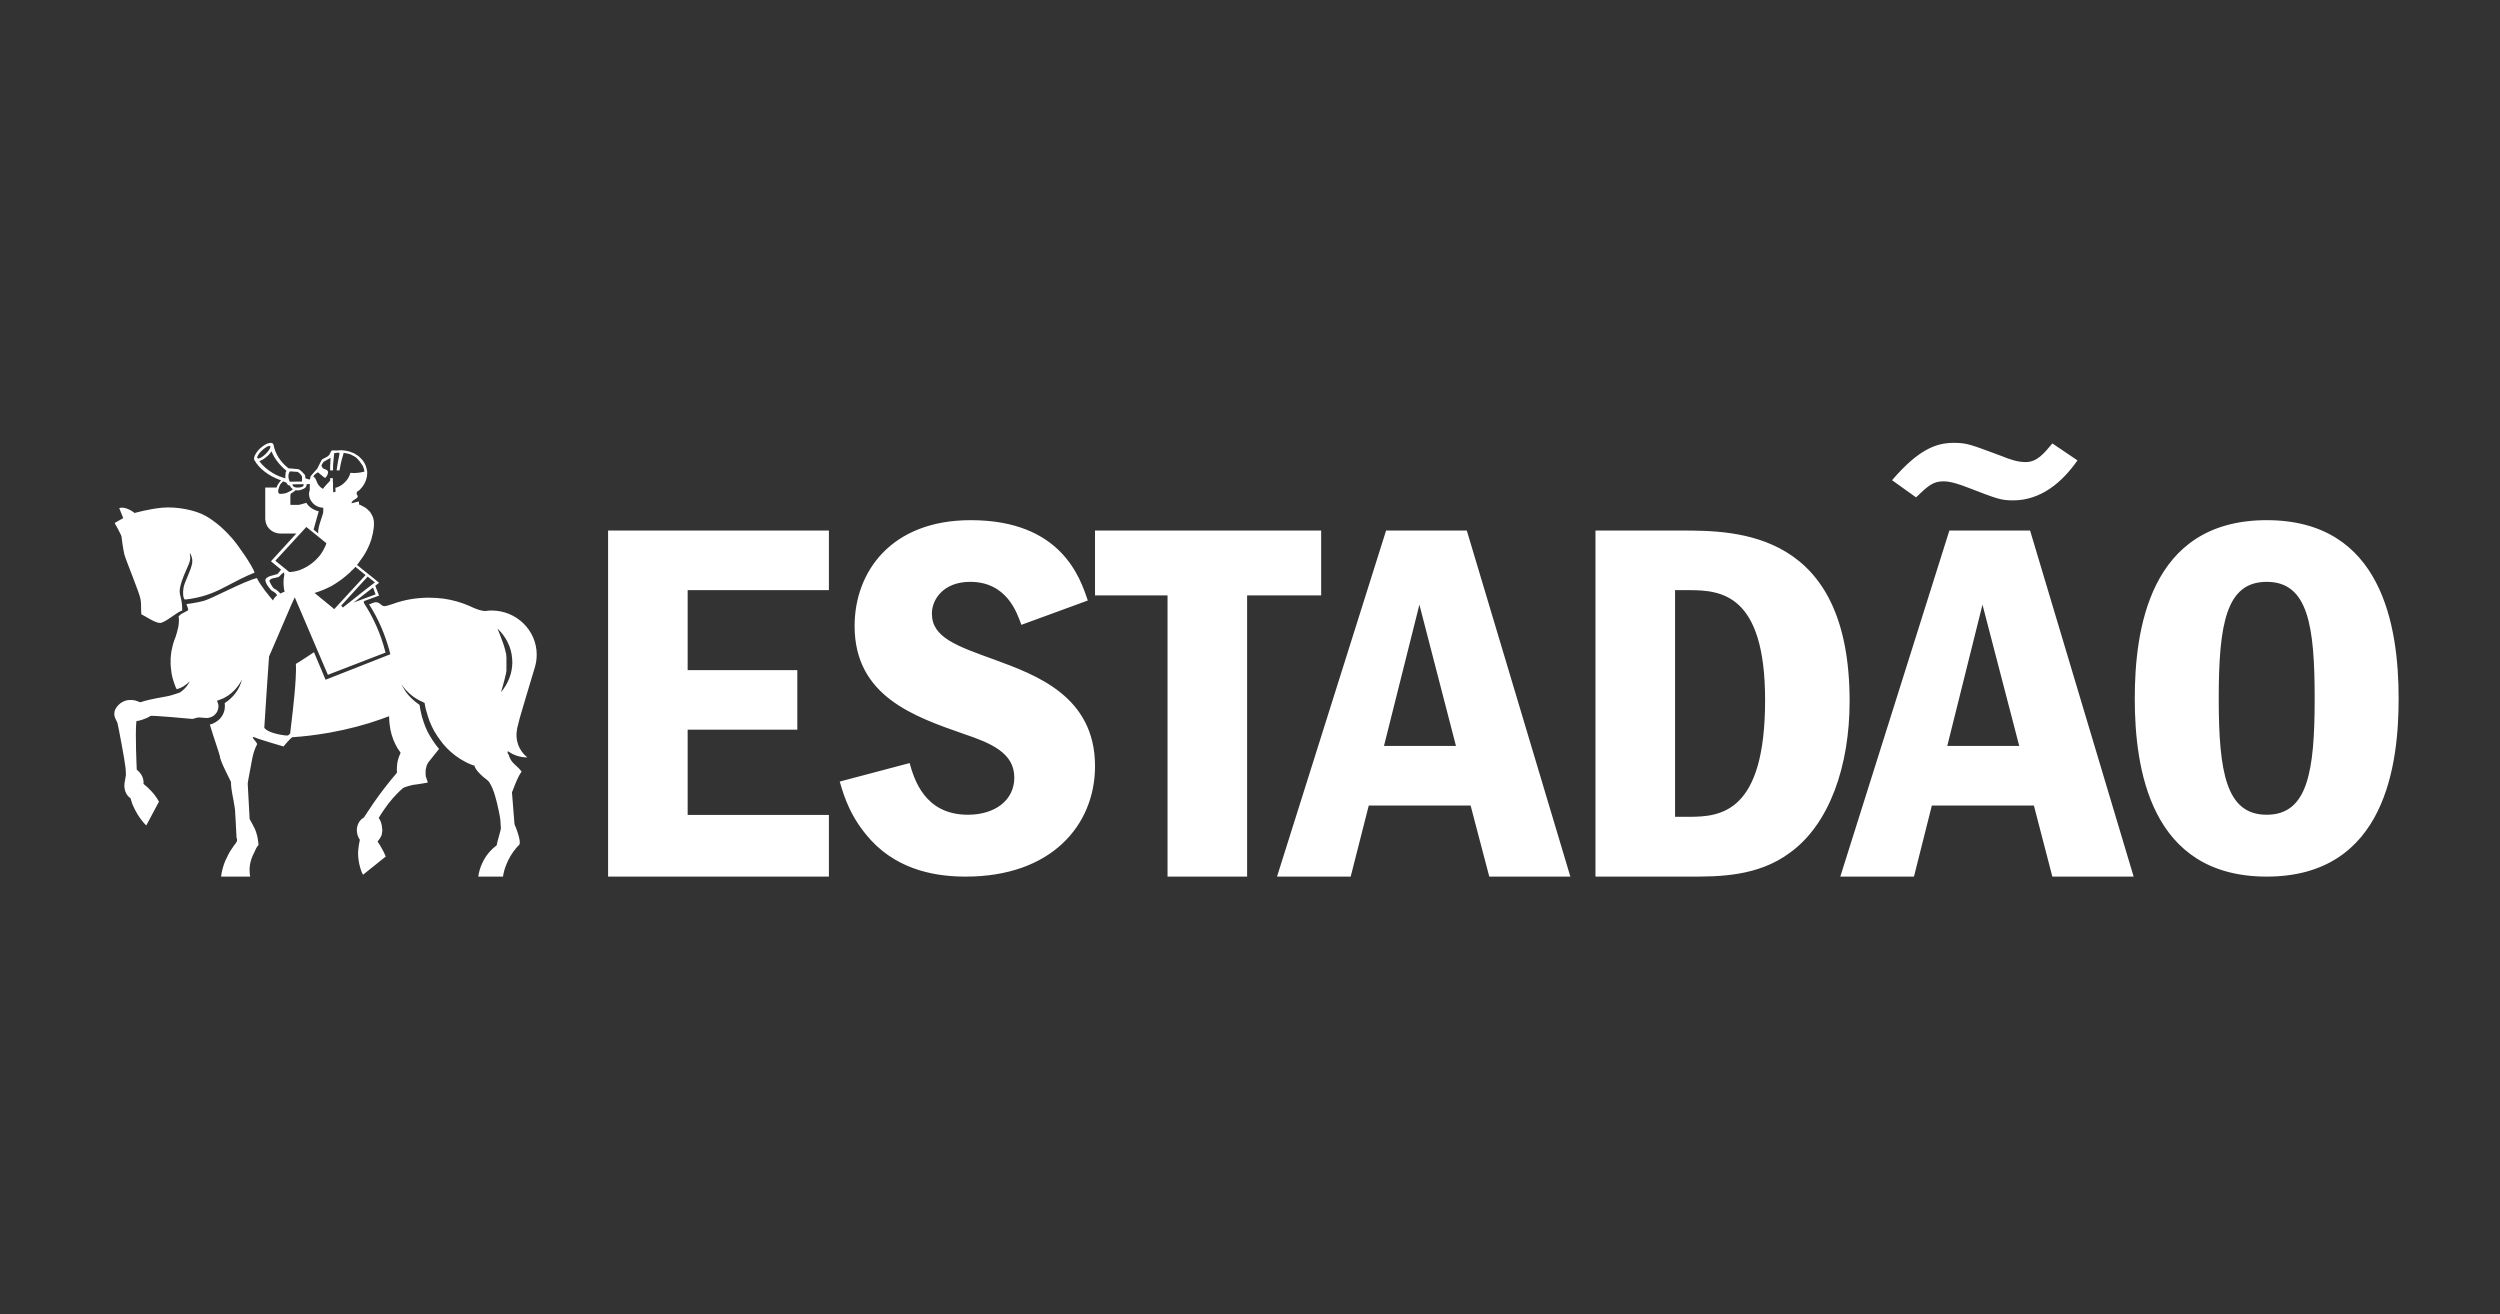 <?xml version="1.0" encoding="UTF-8"?>
<svg xmlns="http://www.w3.org/2000/svg" width="175" height="92" viewBox="0 0 175 92" fill="none">
  <rect x="0" y="0" width="175" height="92" fill="#333333" stroke="none"/>
  <g clip-path="url(#clip0_4822_3411)">
    <path fill-rule="evenodd" clip-rule="evenodd" d="M141.346 52.214L138.774 42.326L136.309 52.214H141.346ZM145.423 32.228C144.357 33.759 142.865 35.026 140.92 35.026C140.04 35.026 139.814 34.92 137.748 34.129C137.255 33.944 136.602 33.693 136.042 33.693C135.31 33.693 134.963 34.01 134.123 34.815L132.444 33.614C134.284 31.475 135.51 31 136.763 31C137.682 31 137.909 31.106 140.081 31.911C140.694 32.161 141.227 32.346 141.8 32.346C142.599 32.346 143.092 31.726 143.665 31.04L145.424 32.228H145.423ZM142.106 37.138L149.355 61.362H143.664L142.372 56.385H135.23L133.977 61.362H128.821L136.456 37.138H142.106H142.106ZM155.311 48.9C155.311 54.101 155.844 57.032 158.669 57.032C161.534 57.032 162.027 54.022 162.027 48.9C162.027 43.818 161.574 40.729 158.669 40.729C155.844 40.729 155.311 43.633 155.311 48.9ZM167.904 48.9C167.904 53.335 167.064 61.362 158.669 61.362C150.501 61.362 149.434 53.771 149.434 48.9C149.434 44.253 150.381 36.412 158.669 36.412C166.757 36.412 167.904 43.857 167.904 48.9ZM101.917 52.214L99.358 42.326L96.879 52.214H101.917ZM102.676 37.138L109.925 61.362H104.249L102.942 56.385H95.814L94.548 61.362H89.391L97.026 37.138H102.676ZM117.254 57.177H118.214C120.426 57.177 123.557 56.926 123.557 49.006C123.557 41.561 120.465 41.31 118.214 41.31H117.254V57.177ZM111.683 37.138H117.68C121.57 37.138 129.473 37.165 129.473 49.085C129.473 53.626 128.06 57.691 125.302 59.685C123.063 61.362 120.305 61.362 118.36 61.362H111.683V37.138ZM92.481 37.138V41.679H87.298V61.362H81.728V41.679H76.651V37.138H92.481ZM35.863 46.405C35.85 47.158 35.557 47.857 35.104 48.411L35.077 48.425C35.237 47.923 35.45 47.065 35.45 46.973V45.996C35.45 45.52 34.984 44.385 34.824 44.003L34.837 44.016L34.864 44.042C35.117 44.279 35.33 44.57 35.503 44.887L35.53 44.953C35.717 45.309 35.823 45.705 35.85 46.115L35.863 46.352V46.405ZM19.22 41.218C19.18 41.204 19.14 41.165 19.087 41.098C19 40.968 18.925 40.831 18.86 40.689C18.86 40.438 19.407 40.464 19.526 40.373C19.646 40.28 19.7 40.148 19.886 40.068V40.095L19.899 40.267C19.861 40.431 19.843 40.6 19.846 40.769C19.846 41.006 19.886 41.336 19.926 41.415C19.926 41.415 19.66 41.521 19.633 41.547C19.487 41.415 19.38 41.283 19.22 41.218ZM19.273 39.251L21.445 36.888L22.844 38.023L22.791 38.194C22.739 38.312 22.681 38.426 22.618 38.538C22.551 38.656 22.471 38.762 22.391 38.881C22.292 39.002 22.185 39.116 22.071 39.224L22.018 39.277C21.711 39.553 21.354 39.768 20.966 39.911C20.712 39.99 20.473 40.042 20.246 40.042L19.273 39.251H19.273ZM20.326 35.343V34.723C20.326 34.617 20.352 34.564 20.393 34.525C20.472 34.485 20.553 34.432 20.619 34.379L20.686 34.313C20.845 34.34 20.992 34.327 21.139 34.261C21.192 34.248 21.299 34.194 21.352 34.155C21.432 34.089 21.459 33.997 21.472 33.891L21.685 33.878V34.287L21.672 34.34C21.645 34.419 21.632 34.498 21.632 34.577C21.632 34.776 21.699 34.973 21.818 35.119C21.991 35.369 22.285 35.528 22.618 35.541C22.644 35.633 22.631 35.792 22.618 35.897C22.605 36.003 22.484 36.293 22.445 36.452C22.351 36.742 22.258 37.032 22.271 37.336L21.951 37.072L22.164 36.307L22.311 35.792C21.925 35.7 21.605 35.475 21.445 35.198C21.245 35.251 20.966 35.343 20.886 35.343H20.326ZM19.526 34.538C19.433 34.459 19.459 34.261 19.619 33.904C19.673 33.838 19.766 33.746 19.82 33.693C19.953 33.759 20.006 33.759 20.046 33.785C20.086 33.851 20.113 33.904 20.152 33.943C20.179 33.983 20.259 33.97 20.286 33.983C20.352 34.155 20.459 34.194 20.499 34.248C20.472 34.3 20.179 34.459 20.073 34.498C19.966 34.538 19.606 34.617 19.526 34.538ZM19.113 33.125C18.714 32.888 18.38 32.598 18.154 32.281C18.221 32.254 18.287 32.228 18.354 32.188C18.487 32.122 18.607 32.017 18.74 31.911C18.847 31.805 18.94 31.7 19.007 31.594C19.193 32.069 19.553 32.545 20.046 32.953L19.993 33.086V33.138C19.968 33.251 19.964 33.367 19.98 33.481C19.676 33.403 19.384 33.283 19.113 33.125H19.113ZM18.035 32.083L18.021 32.07C18.021 32.07 18.008 32.057 18.008 32.03C17.994 31.938 18.128 31.726 18.341 31.529C18.431 31.445 18.529 31.37 18.634 31.304C18.754 31.225 18.847 31.198 18.888 31.225H18.914L18.927 31.251C18.927 31.278 18.927 31.304 18.914 31.33C18.888 31.436 18.768 31.608 18.594 31.779C18.367 32.004 18.114 32.136 18.035 32.084V32.083ZM20.3 32.994L20.846 33.034C20.846 33.034 21.112 33.218 21.139 33.377C21.152 33.443 21.139 33.654 21.139 33.707L20.286 33.72C20.113 33.364 20.206 33.099 20.3 32.994ZM20.899 34.129C20.446 34.156 20.474 33.904 20.474 33.904L21.246 33.892C21.246 33.892 21.353 34.103 20.899 34.129V34.129ZM22.019 33.231C22.086 33.166 22.165 33.113 22.259 33.06C22.352 33.139 22.485 33.258 22.605 33.35L22.619 33.364C22.672 33.403 22.725 33.443 22.765 33.456C22.853 33.373 22.918 33.268 22.951 33.152L22.965 33.073C22.965 32.968 22.911 32.914 22.845 32.888C22.778 32.849 22.685 32.822 22.578 32.77C22.578 32.717 22.538 32.651 22.498 32.598C22.538 32.479 22.645 32.334 22.645 32.334L22.872 32.202C22.992 32.136 23.098 32.083 23.138 32.044C23.138 32.189 23.125 32.281 23.125 32.386V32.413L23.111 32.598V32.928H23.312V32.638L23.324 32.453L23.391 31.726L23.471 31.714L23.618 31.687H23.644L23.764 31.7C23.778 31.726 23.685 32.215 23.658 32.307L23.565 32.914V32.928H23.751L23.764 32.941C23.804 32.704 23.845 32.492 23.898 32.268C23.951 32.07 24.004 31.885 24.058 31.7C24.231 31.726 24.444 31.767 24.59 31.832L24.604 31.846C24.724 31.899 24.831 31.951 24.924 32.03L24.977 32.07C25.044 32.136 25.111 32.215 25.163 32.281L25.39 32.598C25.417 32.638 25.417 32.703 25.457 32.77L25.483 32.875L25.51 32.994V33.007L25.47 33.02L25.297 33.06C25.134 33.091 24.969 33.109 24.804 33.113H24.764L24.538 33.099L24.524 33.113C24.462 33.348 24.338 33.563 24.164 33.733C24.018 33.892 23.845 34.01 23.685 34.077L23.551 34.129L23.472 34.142L23.484 34.261V34.433L23.324 34.459V34.301L23.312 34.235V33.839L23.298 33.641V33.469H23.111V33.64L23.071 33.693L22.845 33.931L22.791 33.997L22.778 34.01L22.752 34.036L22.605 34.221C22.545 34.184 22.488 34.145 22.432 34.102L22.312 33.97L22.259 33.891L22.206 33.798L22.179 33.719L22.166 33.693L22.099 33.547C22.084 33.508 22.061 33.472 22.032 33.442C22.003 33.412 21.972 33.386 21.939 33.363C21.955 33.313 21.983 33.268 22.019 33.231V33.231ZM24.671 39.898L24.791 39.779L24.858 39.7L24.87 39.673L25.59 40.254L23.391 42.644L23.312 42.564L22.019 41.508C22.438 41.381 22.845 41.213 23.231 41.006C23.687 40.743 24.112 40.429 24.497 40.069L24.524 40.043L24.604 39.951L24.671 39.898ZM26.229 40.756L26.243 40.769L25.59 41.27L24.004 42.525L23.884 42.393L25.51 40.61L25.55 40.571L25.563 40.558L25.737 40.36L26.229 40.756ZM26.296 41.614H26.27L24.843 42.142L24.737 42.194L26.043 41.179L26.11 41.126L26.296 41.614V41.614ZM36.21 50.947C36.276 50.709 36.329 50.459 36.383 50.26L36.823 48.769L37.449 46.683C37.529 46.406 37.569 46.115 37.569 45.825C37.569 44.122 36.156 42.736 34.411 42.736C34.251 42.736 34.104 42.749 33.957 42.776C33.854 42.765 33.752 42.748 33.651 42.723L33.505 42.683L33.398 42.644L33.185 42.564L32.838 42.406C32.267 42.162 31.667 41.993 31.052 41.904C30.708 41.862 30.361 41.84 30.013 41.838C29.573 41.838 29.16 41.878 28.748 41.944C28.298 42.02 27.855 42.14 27.428 42.3C27.188 42.38 26.989 42.432 26.935 42.432C26.655 42.432 26.628 42.155 26.296 42.155C26.189 42.155 25.976 42.261 25.829 42.313L25.883 42.38C26.469 43.304 26.948 44.386 27.268 45.574L27.282 45.64L27.321 45.798L22.791 47.581L21.978 45.653C21.978 45.653 21.139 46.221 20.713 46.472C20.726 46.696 20.726 47.052 20.699 47.475C20.632 48.795 20.379 50.736 20.312 51.343C20.245 51.422 20.192 51.489 20.086 51.489C19.993 51.489 18.821 51.369 18.5 50.947L18.687 48.069L18.834 45.957L20.379 42.366L20.632 41.812L21.086 42.868L22.951 47.237L26.989 45.68V45.653L26.975 45.64L26.962 45.587C26.659 44.402 26.163 43.273 25.496 42.248L25.47 42.168C25.47 42.089 25.456 42.102 25.483 42.076L26.535 41.693L26.269 41.006L26.535 40.795L26.456 40.73L26.203 40.519L25.789 40.188L25.296 39.793L25.07 39.607L24.989 39.555L25.097 39.409L25.323 39.093C25.496 38.855 25.643 38.604 25.763 38.34C25.842 38.182 25.909 38.01 25.962 37.852C25.989 37.773 26.016 37.694 26.016 37.667C26.083 37.456 26.122 37.244 26.149 37.033C26.176 36.914 26.176 36.782 26.176 36.664V36.611C26.176 36.374 26.109 36.149 25.976 35.951C25.936 35.885 25.896 35.819 25.83 35.752L25.802 35.74C25.765 35.689 25.72 35.645 25.669 35.608C25.578 35.529 25.475 35.467 25.363 35.423C25.294 35.374 25.218 35.338 25.136 35.317L25.123 35.106L24.989 35.133C24.868 35.157 24.748 35.188 24.63 35.225H24.603C24.643 35 24.91 34.961 25.003 34.829C25.03 34.816 25.043 34.776 25.043 34.75C25.043 34.71 25.03 34.683 25.016 34.671C24.989 34.617 24.963 34.591 24.963 34.525L24.976 34.459C24.989 34.433 25.003 34.42 25.016 34.406L25.07 34.367L25.137 34.327L25.216 34.248C25.443 34.024 25.603 33.733 25.669 33.43L25.682 33.351L25.696 33.258C25.709 33.153 25.709 33.046 25.696 32.941L25.669 32.849C25.602 32.492 25.416 32.202 25.136 31.964C25.069 31.911 24.99 31.846 24.896 31.806L24.883 31.779C24.79 31.74 24.67 31.674 24.563 31.647L24.51 31.621L24.47 31.608C24.377 31.581 24.27 31.568 24.164 31.541C24.071 31.526 23.978 31.517 23.884 31.515L23.698 31.528H23.618L23.565 31.541L23.405 31.528H23.231L23.178 31.594L23.165 31.62L23.045 31.845L23.032 31.858L22.978 31.911C22.818 32.056 22.552 32.096 22.498 32.228L22.206 32.809C22.206 32.809 21.726 33.337 21.726 33.363C21.726 33.455 21.739 33.508 21.659 33.574L21.379 33.481C21.366 33.442 21.366 33.297 21.353 33.257C21.339 33.244 21.006 32.821 20.832 32.835L20.194 32.782C19.593 32.307 19.274 31.753 19.154 31.172V31.146L19.141 31.119L19.101 31.053C19.047 31.001 18.967 30.987 18.861 31.014C18.767 31.029 18.677 31.06 18.594 31.107C18.451 31.189 18.317 31.286 18.195 31.397L18.088 31.503C18.021 31.594 17.942 31.687 17.901 31.767C17.782 31.951 17.755 32.11 17.808 32.215L17.821 32.228C18.141 32.796 18.78 33.298 19.607 33.601L19.674 33.627C19.514 33.786 19.407 33.971 19.354 34.129H18.567V36.333L18.58 36.425L18.594 36.518L18.607 36.584C18.633 36.676 18.674 36.769 18.727 36.861L18.767 36.914C18.927 37.138 19.193 37.297 19.486 37.336L19.646 37.349H20.739L18.967 39.29C18.967 39.29 19.486 39.712 19.672 39.871C19.66 39.897 19.473 40.148 19.407 40.188C19.273 40.254 18.527 40.319 18.58 40.663C18.594 40.689 18.594 40.729 18.62 40.782C18.66 40.927 18.847 41.151 18.927 41.256C19.046 41.415 19.3 41.429 19.393 41.679C19.273 41.758 19.14 41.916 19.113 42.036C18.834 41.719 18.234 40.98 17.98 40.465C17.074 40.689 14.876 41.878 14.303 42.049C13.823 42.194 13.05 42.286 13.05 42.286C13.091 42.418 13.184 42.591 13.17 42.696C13.17 42.749 12.997 42.801 12.797 42.92C12.704 42.96 12.584 43.052 12.504 43.145C12.584 43.699 12.411 44.188 12.291 44.584C12.224 44.742 12.171 44.9 12.118 45.072L12.078 45.23L11.998 45.6C11.971 45.772 11.958 45.93 11.944 46.101V46.524C11.958 46.735 11.985 46.947 12.011 47.144L12.037 47.276L12.078 47.461C12.145 47.698 12.224 47.91 12.304 48.121L12.344 48.187L12.357 48.227V48.24L12.437 48.227C12.571 48.187 12.704 48.121 12.824 48.056L13.064 47.883C13.143 47.831 13.21 47.765 13.29 47.686C13.156 47.96 12.96 48.2 12.717 48.385L12.584 48.478L12.477 48.517C12.477 48.517 11.877 48.715 11.758 48.728C11.411 48.807 10.505 48.927 9.852 49.151C9.746 49.191 9.559 48.953 8.986 49.006C8.426 49.059 7.987 49.587 8 49.956C8.013 50.326 8.173 50.418 8.227 50.63C8.294 50.894 8.733 53.23 8.773 53.639C8.813 53.903 8.813 54.26 8.813 54.273C8.813 54.299 8.719 54.748 8.706 54.894V54.973C8.706 55.038 8.706 55.105 8.719 55.17C8.76 55.474 8.92 55.738 9.133 55.87L9.146 55.91L9.252 56.253C9.506 56.873 9.852 57.401 10.239 57.784L10.252 57.758L11.118 56.134L11.132 56.121C10.946 55.782 10.707 55.474 10.425 55.21L10.319 55.105L10.039 54.867L10.052 54.8C10.052 54.471 9.906 54.18 9.679 53.969L9.572 53.877C9.572 53.811 9.452 51.382 9.546 50.484C9.732 50.458 10.265 50.312 10.532 50.114C10.612 50.062 13.37 50.312 13.463 50.326C13.543 50.326 13.77 50.22 13.93 50.22L14.45 50.26C14.636 50.26 14.822 50.194 14.956 50.101C15.102 49.982 15.222 49.837 15.262 49.653L15.289 49.52V49.349L15.262 49.256C15.25 49.186 15.222 49.118 15.182 49.059C15.331 49.007 15.478 48.95 15.622 48.887C15.756 48.821 15.888 48.741 16.008 48.662C16.302 48.45 16.555 48.186 16.755 47.883C16.822 47.778 16.889 47.672 16.941 47.567C16.768 48.253 16.328 48.834 15.728 49.217L15.742 49.388C15.742 49.494 15.728 49.599 15.716 49.705C15.663 49.932 15.553 50.141 15.396 50.312C15.209 50.498 14.969 50.656 14.689 50.722C14.916 51.501 15.395 52.86 15.395 52.953C15.395 53.256 16.168 54.709 16.168 54.735C16.168 55.342 16.355 55.949 16.421 56.477C16.448 56.609 16.461 56.741 16.461 56.86C16.461 56.966 16.515 57.586 16.555 58.589C16.555 58.682 16.595 58.695 16.595 58.8C16.595 58.88 16.555 58.959 16.502 59.025L16.488 59.051L16.382 59.183L16.248 59.381C16.135 59.535 16.037 59.698 15.955 59.87L15.835 60.121L15.782 60.227C15.626 60.588 15.523 60.971 15.475 61.362H17.515C17.488 61.245 17.474 61.125 17.474 61.005C17.448 60.596 17.554 60.134 17.781 59.711C17.901 59.461 17.927 59.328 18.1 59.144C18.074 58.972 18.061 58.655 17.94 58.286C17.834 57.929 17.474 57.349 17.474 57.336L17.34 54.853C17.34 54.748 17.515 53.89 17.594 53.441C17.608 53.415 17.687 52.663 17.994 52.108C18.034 52.029 17.768 51.778 17.687 51.633L17.741 51.593H17.781C17.887 51.686 19.846 52.253 19.846 52.253C19.846 52.253 20.286 51.712 20.459 51.606C21.272 51.554 22.138 51.448 23.045 51.29C24.377 51.052 25.603 50.722 26.642 50.352L27.215 50.141L27.242 50.167V50.273C27.242 50.405 27.255 50.537 27.268 50.656C27.321 51.197 27.468 51.686 27.681 52.108C27.775 52.306 27.894 52.491 28.014 52.649L28.041 52.702C27.954 52.879 27.887 53.065 27.841 53.256C27.815 53.375 27.801 53.507 27.788 53.626C27.775 53.784 27.775 53.943 27.788 54.088C26.389 55.725 25.656 56.966 25.482 57.216L25.47 57.23C25.19 57.375 24.977 57.718 24.977 58.127C24.977 58.246 25.003 58.352 25.03 58.457C25.07 58.576 25.123 58.695 25.19 58.787L25.123 59.131C25.083 59.368 25.056 59.632 25.07 59.896V59.91C25.097 60.305 25.176 60.675 25.309 61.018C25.336 61.097 25.376 61.164 25.416 61.23L26.962 59.989L27.002 59.962C26.934 59.779 26.849 59.602 26.749 59.434C26.653 59.252 26.546 59.076 26.429 58.906C26.562 58.735 26.735 58.55 26.749 58.246L26.762 58.114L26.749 57.995C26.735 57.691 26.642 57.427 26.509 57.256C26.695 56.926 27.149 56.292 27.295 56.121C27.535 55.804 27.975 55.368 28.188 55.184C28.308 55.078 28.801 54.973 28.881 54.947L29.361 54.88L29.907 54.788L29.947 54.774L29.813 54.365L29.8 54.339C29.787 54.181 29.787 54.022 29.8 53.864C29.827 53.758 29.853 53.639 29.88 53.547L29.934 53.454L30 53.336L30.027 53.309L30.733 52.425L30.693 52.372L30.666 52.346C30.38 51.989 30.13 51.604 29.92 51.197C29.822 50.996 29.737 50.789 29.667 50.577C29.571 50.31 29.495 50.036 29.44 49.758L29.373 49.362L29.361 49.336L29.094 49.138C28.855 48.949 28.64 48.732 28.454 48.491C28.348 48.333 28.241 48.174 28.148 48.003L28.095 47.897L28.162 47.989C28.46 48.404 28.846 48.747 29.294 48.993L29.334 49.019L29.454 49.072L29.72 49.203L29.787 49.56C29.827 49.732 29.88 49.903 29.933 50.075C29.973 50.221 30.027 50.365 30.08 50.51C30.173 50.748 30.28 50.959 30.4 51.184C30.546 51.434 30.706 51.672 30.88 51.897L31 52.055C31.345 52.473 31.754 52.834 32.212 53.124C32.452 53.269 32.705 53.415 32.985 53.52L33.212 53.599C33.264 53.85 33.598 54.193 33.838 54.392C33.944 54.484 34.144 54.616 34.237 54.735C34.437 55.051 34.571 55.408 34.651 55.698C34.824 56.253 35.024 57.283 35.024 57.388C35.024 57.48 35.063 57.89 35.063 57.995C35.063 58.087 34.77 59.051 34.77 59.157L34.757 59.183C34.315 59.51 33.966 59.947 33.745 60.45C33.611 60.739 33.521 61.046 33.478 61.362H35.21C35.25 61.098 35.316 60.834 35.423 60.57C35.596 60.107 35.85 59.698 36.13 59.368C36.197 59.289 36.263 59.21 36.343 59.144C36.372 59.096 36.386 59.041 36.383 58.985V58.959C36.383 58.682 36.223 58.219 36.117 57.943C36.076 57.837 36.009 57.732 36.009 57.626C36.009 57.533 35.837 55.54 35.837 55.461C35.876 55.421 36.196 54.418 36.516 54.009C36.396 53.851 36.276 53.745 36.183 53.653C35.93 53.415 35.757 53.296 35.623 52.874C35.61 52.781 35.53 52.781 35.53 52.675C35.53 52.623 35.543 52.596 35.557 52.583C35.952 52.87 36.428 53.022 36.916 53.019C36.623 52.789 36.4 52.482 36.272 52.132C36.145 51.782 36.119 51.403 36.196 51.038L36.21 50.946V50.947ZM58.023 37.138V41.31H48.136V46.907H55.811V51.078H48.136V57.045H58.023V61.362H42.566V37.138H58.023ZM71.495 43.739C71.189 42.881 70.469 40.729 67.91 40.729C66.032 40.729 65.232 41.97 65.232 42.947C65.232 44.61 66.911 45.203 69.629 46.181C72.481 47.237 76.652 48.715 76.652 53.626C76.652 57.758 73.6 61.362 67.604 61.362C65.765 61.362 63.02 61.031 60.968 58.814C59.542 57.256 59.089 55.778 58.782 54.709L63.673 53.415C63.98 54.498 64.699 57.032 67.75 57.032C69.656 57.032 71.002 56.015 71.002 54.431C71.002 52.716 69.403 52.028 67.484 51.382C64.019 50.167 59.822 48.755 59.822 43.818C59.822 40.042 62.367 36.412 67.95 36.412C74.28 36.412 75.612 40.438 76.145 42.036L71.495 43.739ZM8.506 37.56C8.506 37.666 8.613 38.405 8.706 38.814C8.813 39.21 9.758 41.507 9.825 41.89C9.906 42.273 9.852 42.339 9.892 42.999C10.172 43.131 10.852 43.606 11.198 43.606C11.558 43.606 12.398 42.827 12.757 42.735C12.757 41.771 12.504 41.679 12.597 41.177C12.704 40.583 13.011 39.976 13.21 39.501C13.41 39.026 13.263 38.867 13.29 38.722C13.29 38.722 13.517 38.999 13.45 39.434C13.357 39.962 12.904 40.768 12.85 41.124C12.783 41.481 12.811 41.89 12.944 41.969C14.116 41.85 14.996 41.494 15.755 41.085C16.528 40.675 17.168 40.346 17.82 40.081C17.687 39.633 16.715 38.22 16.248 37.679C15.768 37.137 15.169 36.557 14.409 36.121C13.65 35.686 12.317 35.448 11.345 35.54C10.372 35.633 9.426 35.91 9.426 35.91C9.426 35.91 8.813 35.409 8.346 35.568L8.626 36.267L8.026 36.61C8.026 36.61 8.506 37.468 8.506 37.561V37.56Z" fill="white"></path>
  </g>
  <defs>
    <clipPath id="clip0_4822_3411">
      <rect width="160" height="30.418" fill="white" transform="translate(8 31)"></rect>
    </clipPath>
  </defs>
</svg>
